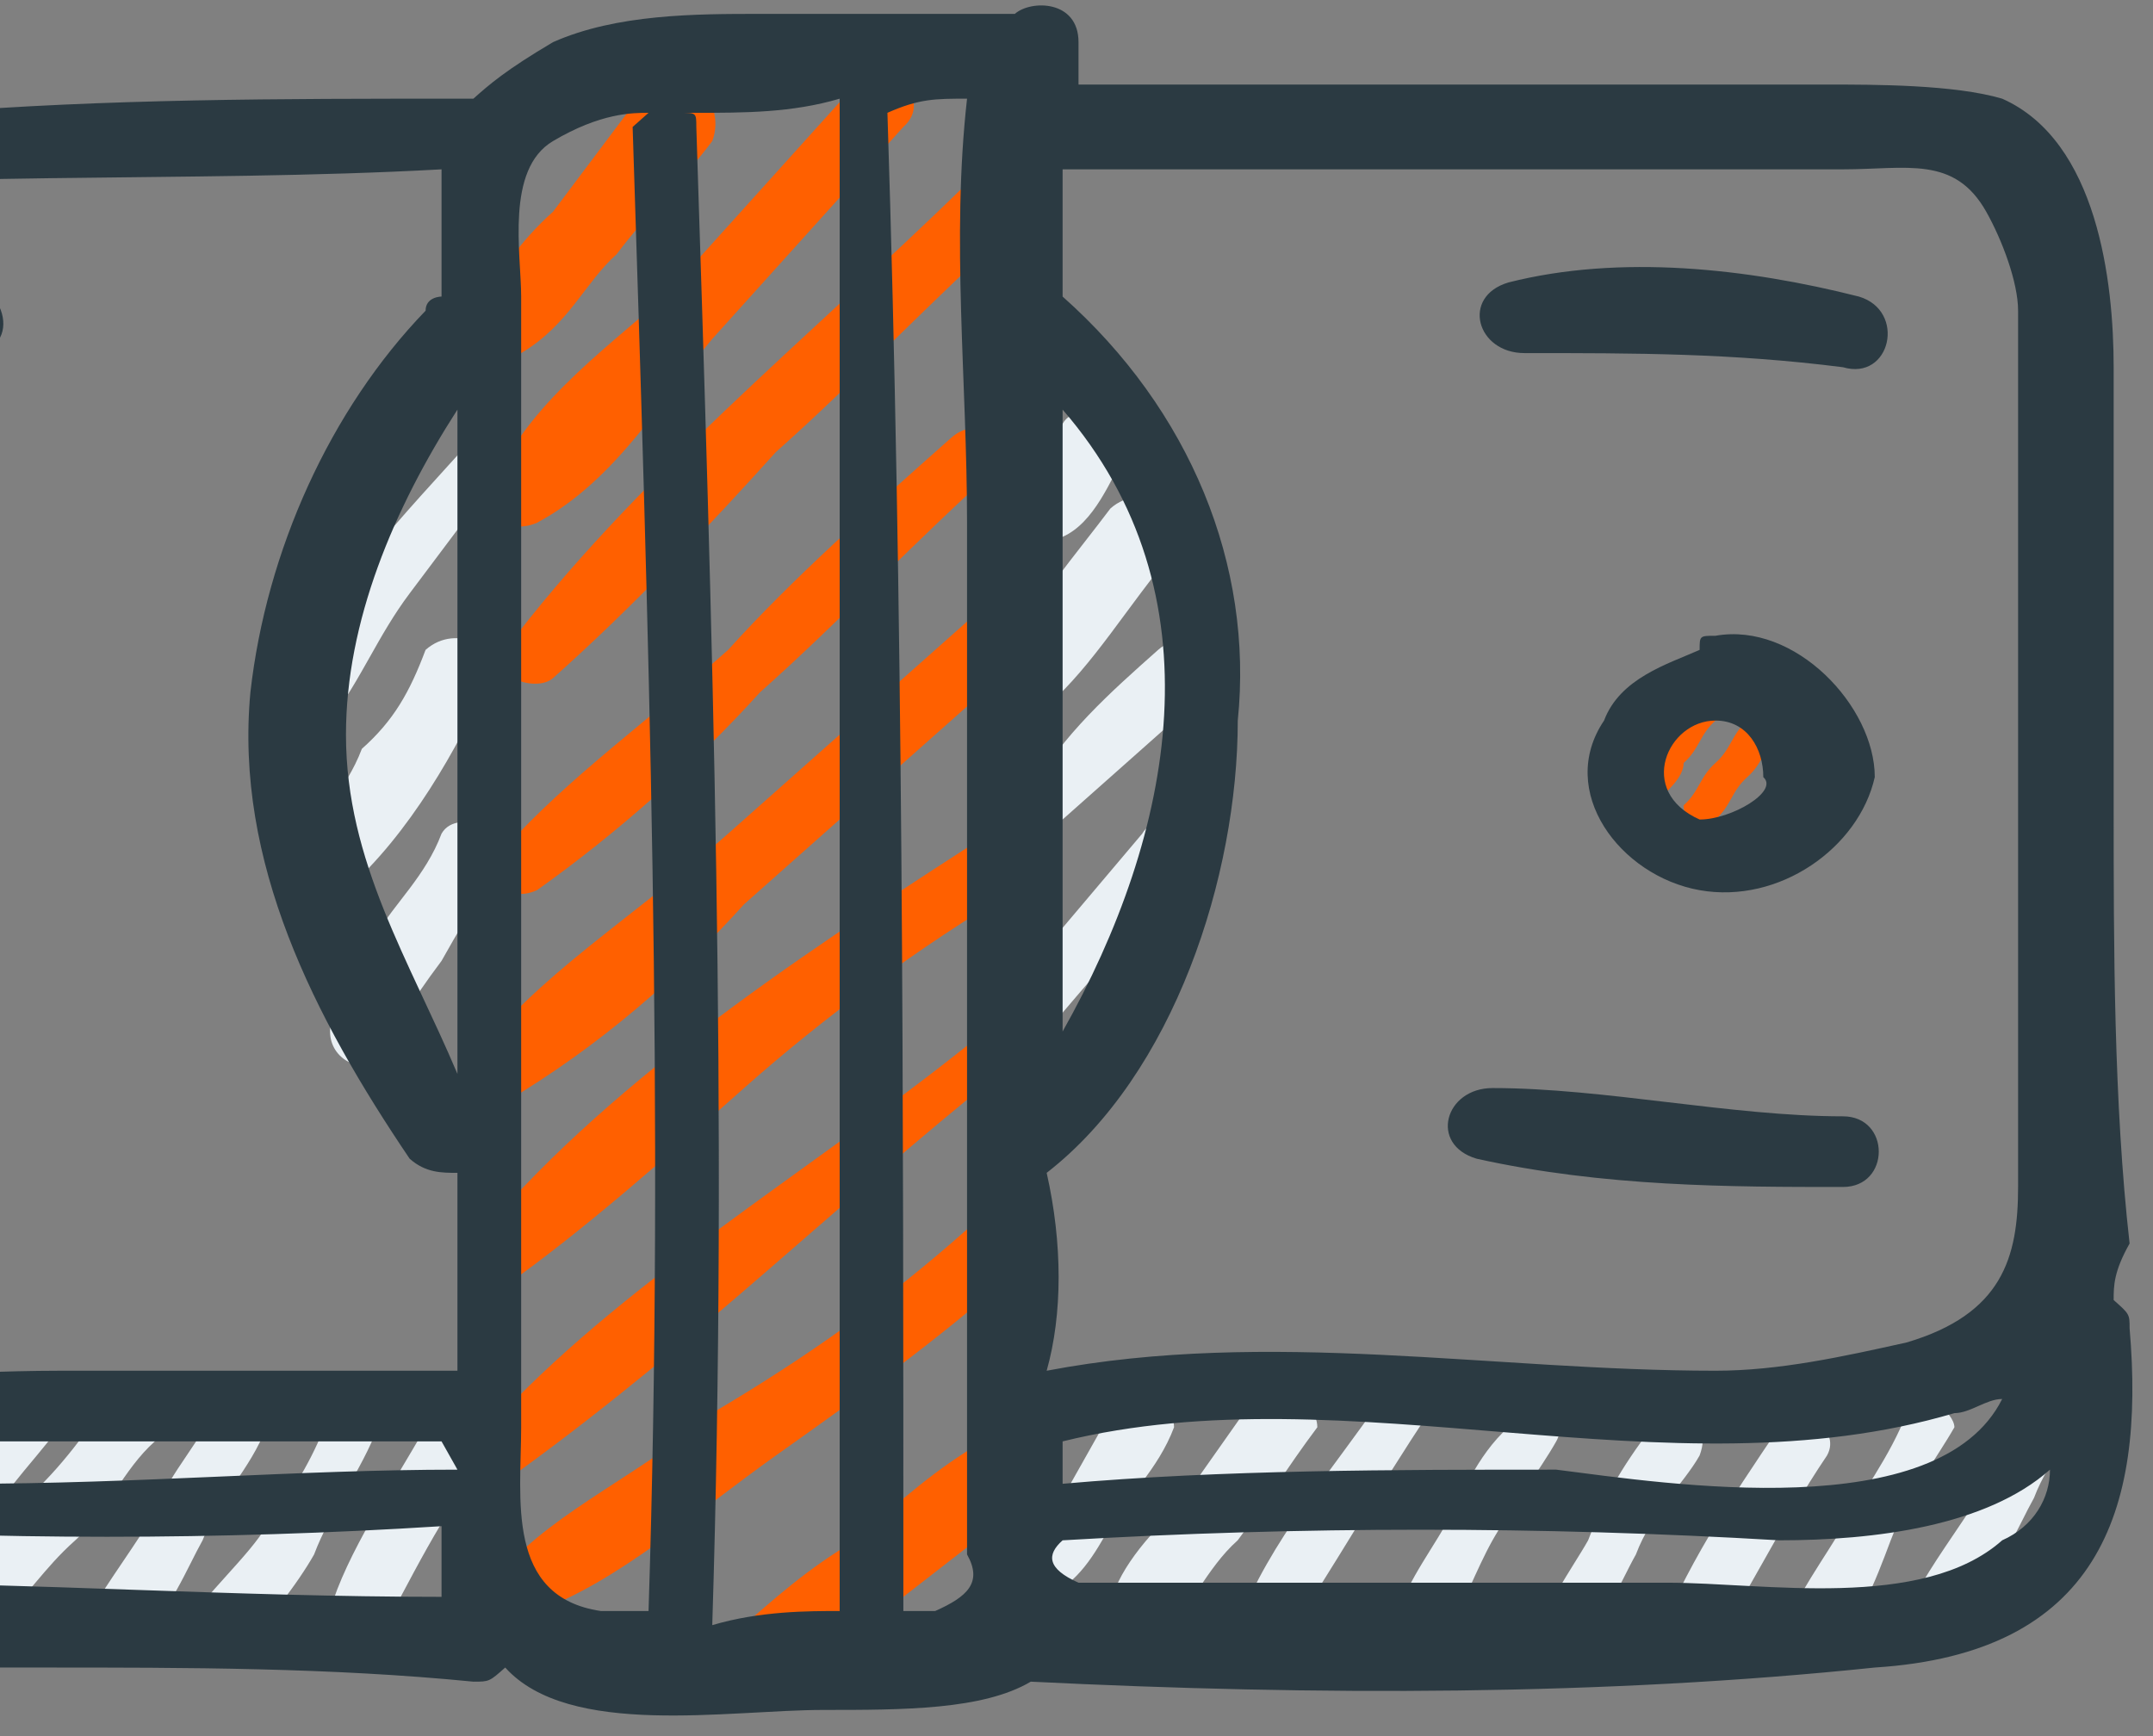 <svg width="62" height="50" viewBox="0 0 62 50" fill="none" xmlns="http://www.w3.org/2000/svg">
<rect x="0" y="0" width="62" height="50" fill="#808080" stroke="none"/>
<path fill-rule="evenodd" clip-rule="evenodd" d="M0.332 40.291C-0.585 41.105 -1.043 42.326 -1.961 43.14C-2.878 44.361 -3.795 45.175 -3.795 46.397C-3.795 46.804 -3.336 47.618 -2.878 47.211C-1.961 46.397 -1.502 45.583 -0.585 44.361C-0.126 43.14 0.791 42.326 1.708 41.105C2.167 40.291 0.791 39.477 0.332 40.291Z" fill="#EAF0F4"/>
<path fill-rule="evenodd" clip-rule="evenodd" d="M3.083 40.291C2.625 41.105 1.708 42.326 0.79 43.14C0.332 43.955 -1.044 44.769 -1.044 45.99C-1.044 46.397 -0.585 47.211 -0.127 46.804C0.79 45.99 1.249 45.176 2.166 44.362C3.083 43.547 3.542 42.326 4.459 41.512C5.376 40.291 4.001 39.477 3.083 40.291Z" fill="#EAF0F4"/>
<path fill-rule="evenodd" clip-rule="evenodd" d="M6.293 40.291C5.834 41.512 4.917 42.326 4.458 43.547C4 44.361 3.083 45.583 2.624 46.397C2.624 47.211 3.541 47.618 4 47.211C4.917 46.397 5.376 45.175 5.834 44.361C6.293 43.14 7.21 42.326 7.669 41.105C8.586 40.291 7.21 39.477 6.293 40.291Z" fill="#EAF0F4"/>
<path fill-rule="evenodd" clip-rule="evenodd" d="M9.503 40.698C9.045 41.919 8.586 42.733 7.669 43.954C7.21 44.768 5.834 45.989 5.376 46.803C4.917 47.617 5.834 48.025 6.752 47.617C7.669 46.803 8.586 45.582 9.045 44.768C9.503 43.547 10.42 42.326 10.879 41.105C11.338 40.291 9.962 39.884 9.503 40.698Z" fill="#EAF0F4"/>
<path fill-rule="evenodd" clip-rule="evenodd" d="M12.253 41.105C11.336 42.733 9.96 44.769 9.501 46.397C9.043 47.211 10.419 48.025 10.877 47.211C11.794 45.583 12.712 43.548 14.087 41.919C14.546 41.105 13.17 40.291 12.253 41.105Z" fill="#EAF0F4"/>
<path fill-rule="evenodd" clip-rule="evenodd" d="M31.974 40.698C31.516 41.512 31.057 42.326 30.598 43.14C30.14 43.954 29.223 44.361 29.223 45.175C29.223 45.582 29.681 45.989 30.14 45.989C31.057 45.582 31.516 44.768 31.974 43.954C32.433 43.14 33.35 42.326 33.809 41.105C33.809 40.291 32.433 39.884 31.974 40.698Z" fill="#EAF0F4"/>
<path fill-rule="evenodd" clip-rule="evenodd" d="M36.1 40.291L33.807 43.547C32.89 44.361 31.973 45.583 31.973 46.397C31.515 47.211 32.89 47.618 33.349 47.211C34.266 46.397 34.725 45.175 35.642 44.361C36.559 43.14 37.018 42.326 37.935 41.105C37.935 40.291 36.559 39.477 36.1 40.291Z" fill="#EAF0F4"/>
<path fill-rule="evenodd" clip-rule="evenodd" d="M39.77 40.291C38.394 42.326 36.559 44.362 35.642 46.804C35.184 47.618 36.559 48.025 37.018 47.211C38.394 45.176 39.77 42.733 41.145 40.698C41.604 40.291 40.228 39.884 39.77 40.291Z" fill="#EAF0F4"/>
<path fill-rule="evenodd" clip-rule="evenodd" d="M43.439 41.105C42.522 41.919 42.063 43.14 41.604 43.954C41.146 44.768 40.228 45.989 40.228 46.804C40.228 47.618 41.146 48.025 41.604 47.211C42.063 46.397 42.522 45.175 42.98 44.361C43.439 43.547 44.356 42.326 44.815 41.512C45.273 40.698 43.897 40.291 43.439 41.105Z" fill="#EAF0F4"/>
<path fill-rule="evenodd" clip-rule="evenodd" d="M47.568 41.105C46.65 42.326 46.192 43.14 45.733 44.362C45.275 45.176 44.357 46.397 44.357 47.211C44.357 47.618 45.275 48.025 45.275 47.618C46.192 46.804 46.65 45.583 47.109 44.769C47.568 43.547 48.485 42.733 48.943 41.919C49.402 40.698 48.026 40.291 47.568 41.105Z" fill="#EAF0F4"/>
<path fill-rule="evenodd" clip-rule="evenodd" d="M51.237 41.105C49.861 43.141 48.485 45.176 47.568 47.618C47.109 48.432 48.485 48.839 48.944 48.025C50.319 45.99 51.237 43.955 52.612 41.919C53.071 41.105 51.695 40.291 51.237 41.105Z" fill="#EAF0F4"/>
<path fill-rule="evenodd" clip-rule="evenodd" d="M54.905 40.698C54.447 41.919 53.529 43.14 53.071 43.954C52.612 44.769 51.695 45.99 51.236 47.211C51.236 47.618 51.695 48.432 52.612 47.618C53.529 46.804 53.988 45.583 54.447 44.361C54.905 43.14 55.822 41.919 56.281 41.105C56.281 40.698 55.364 39.884 54.905 40.698Z" fill="#EAF0F4"/>
<path fill-rule="evenodd" clip-rule="evenodd" d="M59.032 39.477C58.574 40.698 57.656 41.512 57.198 42.733C56.739 43.547 55.822 44.768 55.363 45.583C55.363 46.397 56.281 46.397 56.739 45.99C57.656 45.175 58.115 43.954 58.573 43.14C59.032 41.919 59.949 41.105 60.408 39.884C60.866 39.477 59.491 38.663 59.032 39.477Z" fill="#EAF0F4"/>
<path fill-rule="evenodd" clip-rule="evenodd" d="M13.631 12.611C11.797 14.646 9.045 17.496 8.128 19.938C8.128 20.752 9.045 21.159 9.504 20.752C10.421 19.531 10.88 18.31 11.797 17.089C12.714 15.867 13.631 14.646 14.548 13.425C15.466 12.611 14.09 11.797 13.631 12.611Z" fill="#EAF0F4"/>
<path fill-rule="evenodd" clip-rule="evenodd" d="M12.255 18.717C11.796 19.938 11.337 20.752 10.42 21.567C9.962 22.788 9.044 23.602 8.586 24.823C8.127 25.637 9.044 26.044 9.962 25.637C11.796 24.009 13.172 21.567 14.089 19.531C14.548 18.717 13.172 17.903 12.255 18.717Z" fill="#EAF0F4"/>
<path fill-rule="evenodd" clip-rule="evenodd" d="M12.715 24.009C12.257 25.23 11.339 26.044 10.881 26.858C10.422 28.08 9.505 28.894 9.505 29.708C9.505 30.522 10.422 30.929 10.881 30.522C11.339 29.708 11.798 28.894 12.715 27.673C13.174 26.858 13.632 26.044 14.549 24.823C15.008 24.009 13.174 23.195 12.715 24.009Z" fill="#EAF0F4"/>
<path fill-rule="evenodd" clip-rule="evenodd" d="M30.6 12.204C30.142 13.018 29.683 13.833 29.224 14.647C28.766 15.461 29.683 15.868 30.6 15.461C31.517 15.054 31.976 13.833 32.435 13.018C32.893 12.204 31.059 11.39 30.6 12.204Z" fill="#EAF0F4"/>
<path fill-rule="evenodd" clip-rule="evenodd" d="M31.975 14.646C31.058 15.868 29.682 17.496 28.765 19.124C28.765 19.938 29.682 20.752 30.14 20.345C31.516 19.124 32.433 17.496 33.809 15.868C34.268 14.646 32.892 13.832 31.975 14.646Z" fill="#EAF0F4"/>
<path fill-rule="evenodd" clip-rule="evenodd" d="M33.35 18.717C31.975 19.938 30.599 21.16 29.682 22.788C29.223 23.195 30.14 24.009 30.599 23.602C31.975 22.381 33.35 21.16 34.726 19.938C35.643 19.124 34.268 17.903 33.35 18.717Z" fill="#EAF0F4"/>
<path fill-rule="evenodd" clip-rule="evenodd" d="M32.893 24.009C31.517 25.637 30.141 27.265 28.765 28.893C28.307 29.707 29.224 30.114 30.141 29.707C31.517 28.079 32.893 26.451 34.269 25.23C34.727 24.416 33.352 23.195 32.893 24.009Z" fill="#EAF0F4"/>
<path fill-rule="evenodd" clip-rule="evenodd" d="M18.676 2.435C17.759 3.656 16.842 4.877 15.925 6.098C15.008 6.913 14.09 8.134 13.632 9.355C13.632 10.169 14.09 10.576 15.008 10.169C16.383 9.355 16.842 8.134 17.759 7.32C18.676 6.098 19.594 5.284 20.511 4.063C20.969 2.842 19.594 1.621 18.676 2.435Z" fill="#FF6000"/>
<path fill-rule="evenodd" clip-rule="evenodd" d="M24.637 2.435C22.803 4.47 20.969 6.505 19.134 8.541C17.3 10.169 15.007 11.797 14.09 14.239C13.631 14.646 14.548 15.461 15.466 15.054C17.759 13.832 19.134 11.39 20.51 9.762C22.345 7.727 24.179 5.691 26.013 3.656C26.93 2.842 25.555 1.621 24.637 2.435Z" fill="#FF6000"/>
<path fill-rule="evenodd" clip-rule="evenodd" d="M27.847 5.285C23.261 9.762 18.216 13.833 14.547 18.717C14.089 19.531 15.465 19.938 15.923 19.531C18.216 17.496 20.509 15.054 22.343 13.019C24.637 10.983 26.93 8.541 29.222 6.506C29.681 5.692 28.305 4.47 27.847 5.285Z" fill="#FF6000"/>
<path fill-rule="evenodd" clip-rule="evenodd" d="M27.388 12.612C25.095 14.647 22.802 16.682 20.967 18.718C18.674 20.753 16.381 22.381 14.547 24.416C14.088 25.23 14.547 26.044 15.464 25.637C17.757 24.009 20.05 21.974 21.885 19.939C24.178 17.903 26.471 15.461 28.764 13.426C29.222 13.019 28.305 11.798 27.388 12.612Z" fill="#FF6000"/>
<path fill-rule="evenodd" clip-rule="evenodd" d="M27.847 17.903C25.554 19.939 23.261 21.974 20.968 24.009C18.216 26.451 15.464 28.079 13.63 30.522C13.171 30.929 13.63 32.15 14.547 31.743C17.299 30.115 19.592 28.079 21.426 26.044C23.719 24.009 26.471 21.567 28.764 19.532C29.681 18.31 28.305 17.496 27.847 17.903Z" fill="#FF6000"/>
<path fill-rule="evenodd" clip-rule="evenodd" d="M27.847 24.416C22.803 27.673 17.3 31.336 13.631 35.814C12.714 36.221 13.631 37.442 14.548 37.035C16.841 35.407 19.134 33.371 21.427 31.336C23.72 29.301 26.472 27.266 29.223 25.637C29.682 24.823 28.765 24.009 27.847 24.416Z" fill="#FF6000"/>
<path fill-rule="evenodd" clip-rule="evenodd" d="M27.849 30.115C23.263 33.778 17.76 37.034 14.091 41.105C13.632 41.919 14.549 42.733 15.008 42.326C20.052 38.663 24.18 34.592 28.766 30.929C29.683 30.115 28.307 29.3 27.849 30.115Z" fill="#FF6000"/>
<path fill-rule="evenodd" clip-rule="evenodd" d="M27.846 35.407C25.553 37.442 23.26 39.07 20.509 40.698C18.674 42.327 15.923 43.548 14.547 45.176C14.088 45.99 14.547 46.804 15.464 46.397C17.757 45.583 20.05 43.548 22.343 41.919C24.636 40.291 26.929 38.663 29.222 36.628C30.139 35.814 28.764 35 27.846 35.407Z" fill="#FF6000"/>
<path fill-rule="evenodd" clip-rule="evenodd" d="M28.305 41.512C26.93 42.326 26.012 43.14 24.637 44.361C23.261 45.176 22.344 45.99 20.968 47.211C20.509 48.025 20.968 48.839 22.344 48.432C23.719 47.618 24.637 46.804 26.012 45.99L29.681 43.14C30.14 41.919 29.223 40.698 28.305 41.512Z" fill="#FF6000"/>
<path fill-rule="evenodd" clip-rule="evenodd" d="M50.317 20.752C49.858 21.159 49.858 21.566 49.4 21.973C48.941 22.38 48.941 22.787 48.482 23.194C48.482 23.602 48.941 24.009 49.4 23.602C49.858 23.194 49.858 22.787 50.317 22.38C50.775 21.973 50.775 21.566 51.234 21.159C51.693 20.752 50.775 20.345 50.317 20.752Z" fill="#FF6000"/>
<path fill-rule="evenodd" clip-rule="evenodd" d="M49.86 19.938C49.401 19.531 48.942 19.531 48.942 19.938L47.567 21.159C47.108 21.566 46.649 21.973 46.649 22.38C46.191 23.195 47.108 23.602 47.567 23.195C48.025 22.788 48.484 22.38 48.484 21.973C48.942 21.566 48.942 21.159 49.401 20.752C49.86 20.752 49.86 20.345 49.86 19.938Z" fill="#FF6000"/>
<path fill-rule="evenodd" clip-rule="evenodd" d="M60.867 23.195C60.867 19.124 60.867 15.054 60.867 10.576C60.867 8.134 60.408 4.063 57.657 2.842C56.281 2.435 53.988 2.435 52.612 2.435C50.319 2.435 47.568 2.435 45.275 2.435C40.689 2.435 35.644 2.435 31.058 2.435C31.058 2.028 31.058 1.621 31.058 1.214C31.058 -0.007 29.683 -0.007 29.224 0.4C26.931 0.4 24.638 0.4 21.887 0.4C20.052 0.4 17.759 0.4 15.925 1.214C14.549 2.028 14.09 2.435 13.632 2.842H13.173C8.129 2.842 3.084 2.842 -1.96 3.249C-5.171 3.249 -9.757 2.842 -12.967 4.063C-15.718 5.284 -16.177 8.134 -16.177 10.576C-16.177 14.646 -16.177 19.124 -16.177 23.195C-16.177 26.858 -16.636 30.929 -16.177 34.999V35.406C-16.177 38.255 -17.094 40.698 -15.26 43.14C-13.884 45.175 -12.05 46.804 -9.298 47.618C-6.088 48.025 -1.96 48.025 1.25 48.025C5.377 48.025 9.504 48.025 13.632 48.432C14.09 48.432 14.09 48.432 14.549 48.025C16.383 50.06 20.969 49.246 23.721 49.246C26.014 49.246 28.307 49.246 29.683 48.432C37.937 48.839 46.192 48.839 53.988 48.025C60.408 47.618 61.784 43.547 61.326 38.255C61.326 37.848 61.326 37.848 60.867 37.441C60.867 37.034 60.867 36.627 61.326 35.813C60.867 31.743 60.867 27.265 60.867 23.195ZM20.052 3.656C20.052 3.249 20.052 3.249 19.593 3.249H20.052C21.428 3.249 22.804 3.249 24.18 2.842C24.18 2.842 24.18 2.842 24.18 3.249C24.18 17.496 24.18 31.743 24.18 45.989V46.397C23.262 46.397 21.887 46.397 20.511 46.804C20.969 32.15 20.511 17.903 20.052 3.656ZM18.676 3.249L18.218 3.656C18.676 17.903 19.135 32.15 18.676 46.397C18.218 46.397 17.759 46.397 17.3 46.397C14.549 45.989 15.008 43.14 15.008 41.105C15.008 39.07 15.008 36.627 15.008 34.592V21.566C15.008 17.089 15.008 12.611 15.008 8.541C15.008 7.32 14.549 4.877 15.925 4.063C17.3 3.249 18.218 3.249 18.676 3.249ZM25.555 3.249C25.555 3.249 25.555 2.842 25.555 3.249C26.472 2.842 26.931 2.842 27.848 2.842C27.39 6.913 27.848 10.983 27.848 15.054C27.848 19.531 27.848 24.009 27.848 28.893C27.848 33.371 27.848 37.848 27.848 41.919C27.848 42.733 27.848 43.954 27.848 44.768C28.307 45.582 27.848 45.989 26.931 46.397H26.014C26.014 46.397 26.014 46.397 26.014 45.989C26.014 31.743 26.014 17.496 25.555 3.249ZM13.173 42.326C8.587 42.326 4.001 42.733 -1.043 42.733C-3.336 42.733 -6.088 42.733 -8.839 42.326C-10.215 41.919 -11.132 41.512 -12.05 40.698C-8.839 41.512 -5.629 41.512 -2.419 41.512C2.625 41.512 7.67 41.512 12.715 41.512L13.173 42.326ZM-14.343 39.477C-12.967 42.733 -10.674 43.954 -6.546 43.954C-0.126 44.361 6.294 44.361 12.715 43.954C12.715 44.768 12.715 45.175 12.715 45.989C6.753 45.989 0.791 45.582 -4.712 45.582C-6.088 45.582 -7.464 45.582 -8.839 45.582C-10.674 45.175 -11.591 44.361 -12.967 43.14C-13.425 41.512 -14.343 40.698 -14.343 39.477ZM57.657 40.291C55.822 43.954 48.026 42.733 44.816 42.326C40.23 42.326 35.186 42.326 30.6 42.733C30.6 42.326 30.6 41.919 30.6 41.512C38.855 39.477 48.026 43.14 56.281 40.698C56.74 40.698 57.198 40.291 57.657 40.291ZM30.6 44.361C37.479 43.954 44.358 43.954 51.237 44.361C53.988 44.361 57.198 43.954 59.033 42.326C59.033 43.14 58.574 43.954 57.657 44.361C55.364 46.397 50.778 45.582 48.026 45.582C42.523 45.582 36.562 45.582 31.058 45.582C30.141 45.175 30.141 44.768 30.6 44.361ZM30.6 11.797C35.186 17.089 33.81 24.009 30.6 29.707V16.682C30.6 15.054 30.6 13.425 30.6 11.797ZM30.141 33.778C33.81 30.929 35.644 25.23 35.644 20.752C36.103 16.275 34.269 11.797 30.6 8.541C30.6 7.32 30.6 6.098 30.6 4.877C37.937 4.877 45.733 4.877 53.071 4.877C54.905 4.877 56.281 4.47 57.198 6.098C57.657 6.913 58.115 8.134 58.115 8.948C58.115 10.169 58.115 11.797 58.115 13.018C58.115 16.682 58.115 20.345 58.115 24.009C58.115 27.265 58.115 30.929 58.115 34.185C58.115 36.22 57.657 37.848 54.905 38.663C53.071 39.07 51.237 39.477 49.402 39.477C42.982 39.477 36.562 38.255 30.141 39.477C30.6 37.848 30.6 35.813 30.141 33.778ZM49.402 18.31C51.695 17.903 53.988 20.345 53.988 22.381C53.53 24.416 51.237 26.044 48.944 25.637C46.651 25.23 44.816 22.788 46.192 20.752C46.651 19.531 48.026 19.124 48.944 18.717C48.944 18.31 48.944 18.31 49.402 18.31ZM48.944 23.602C47.109 22.788 48.026 20.752 49.402 20.752C50.319 20.752 50.778 21.566 50.778 22.381C51.237 22.788 49.861 23.602 48.944 23.602ZM-2.419 19.531C-1.502 20.345 -1.502 22.381 -2.419 23.602C-3.795 24.823 -6.546 26.044 -8.381 24.823C-10.674 23.602 -10.674 21.159 -9.298 19.531C-7.464 17.903 -4.712 17.496 -2.878 18.717C-2.419 18.717 -2.419 19.124 -2.419 19.531ZM-5.171 22.788C-6.088 23.195 -7.005 23.602 -7.922 22.381C-8.381 21.973 -7.922 20.752 -7.005 20.345C-6.546 19.938 -5.629 19.938 -5.171 19.938C-5.171 20.345 -4.712 20.752 -4.253 20.752C-2.878 21.159 -4.712 22.381 -5.171 22.788ZM-1.502 32.557C-0.126 32.557 -0.126 34.592 -1.502 34.592C-4.253 34.592 -7.464 35.406 -10.674 34.999C-11.591 34.592 -12.05 32.964 -10.674 32.964C-7.464 32.557 -4.253 32.557 -1.502 32.557ZM53.071 32.15C54.447 32.15 54.447 34.185 53.071 34.185C49.861 34.185 46.192 34.185 42.523 33.371C41.148 32.964 41.606 31.336 42.982 31.336C46.192 31.336 49.861 32.15 53.071 32.15ZM53.53 8.541C54.905 8.948 54.447 10.983 53.071 10.576C49.861 10.169 47.109 10.169 43.899 10.169C42.523 10.169 42.065 8.541 43.441 8.134C46.651 7.32 50.319 7.727 53.53 8.541ZM-1.502 8.134C-0.126 7.727 0.791 9.762 -0.585 10.169C-1.96 10.576 -3.795 10.576 -5.171 10.576C-5.629 10.576 -9.757 10.169 -9.757 10.169C-10.674 11.39 -12.508 10.576 -12.05 9.355C-11.591 8.134 -10.674 7.727 -9.298 7.727C-6.546 8.134 -3.795 8.541 -1.502 8.134ZM13.173 30.929C11.797 27.672 9.963 24.823 9.963 21.159C9.963 17.903 11.339 14.646 13.173 11.797C13.173 18.31 13.173 24.416 13.173 30.929ZM13.173 39.477C9.504 39.477 5.377 39.477 1.708 39.477C-1.502 39.477 -5.171 39.884 -8.381 39.07C-9.757 39.07 -11.132 38.663 -12.05 37.848C-13.884 36.627 -13.884 34.592 -13.884 32.964C-13.884 29.707 -13.884 26.451 -13.884 23.195C-13.884 19.938 -13.884 17.089 -13.884 13.832C-13.884 12.204 -13.884 10.576 -13.884 8.948C-13.425 6.913 -12.508 5.691 -9.757 5.691C-2.419 4.877 5.377 5.284 12.715 4.877C12.715 6.098 12.715 7.727 12.715 8.541C12.715 8.541 12.256 8.541 12.256 8.948C9.504 11.797 7.67 15.868 7.211 19.938C6.753 24.823 9.046 29.3 11.797 33.371C12.256 33.778 12.715 33.778 13.173 33.778C13.173 34.592 13.173 35.813 13.173 36.627C13.173 37.441 13.173 38.663 13.173 39.477Z" fill="#2B3A42"/>
</svg>
